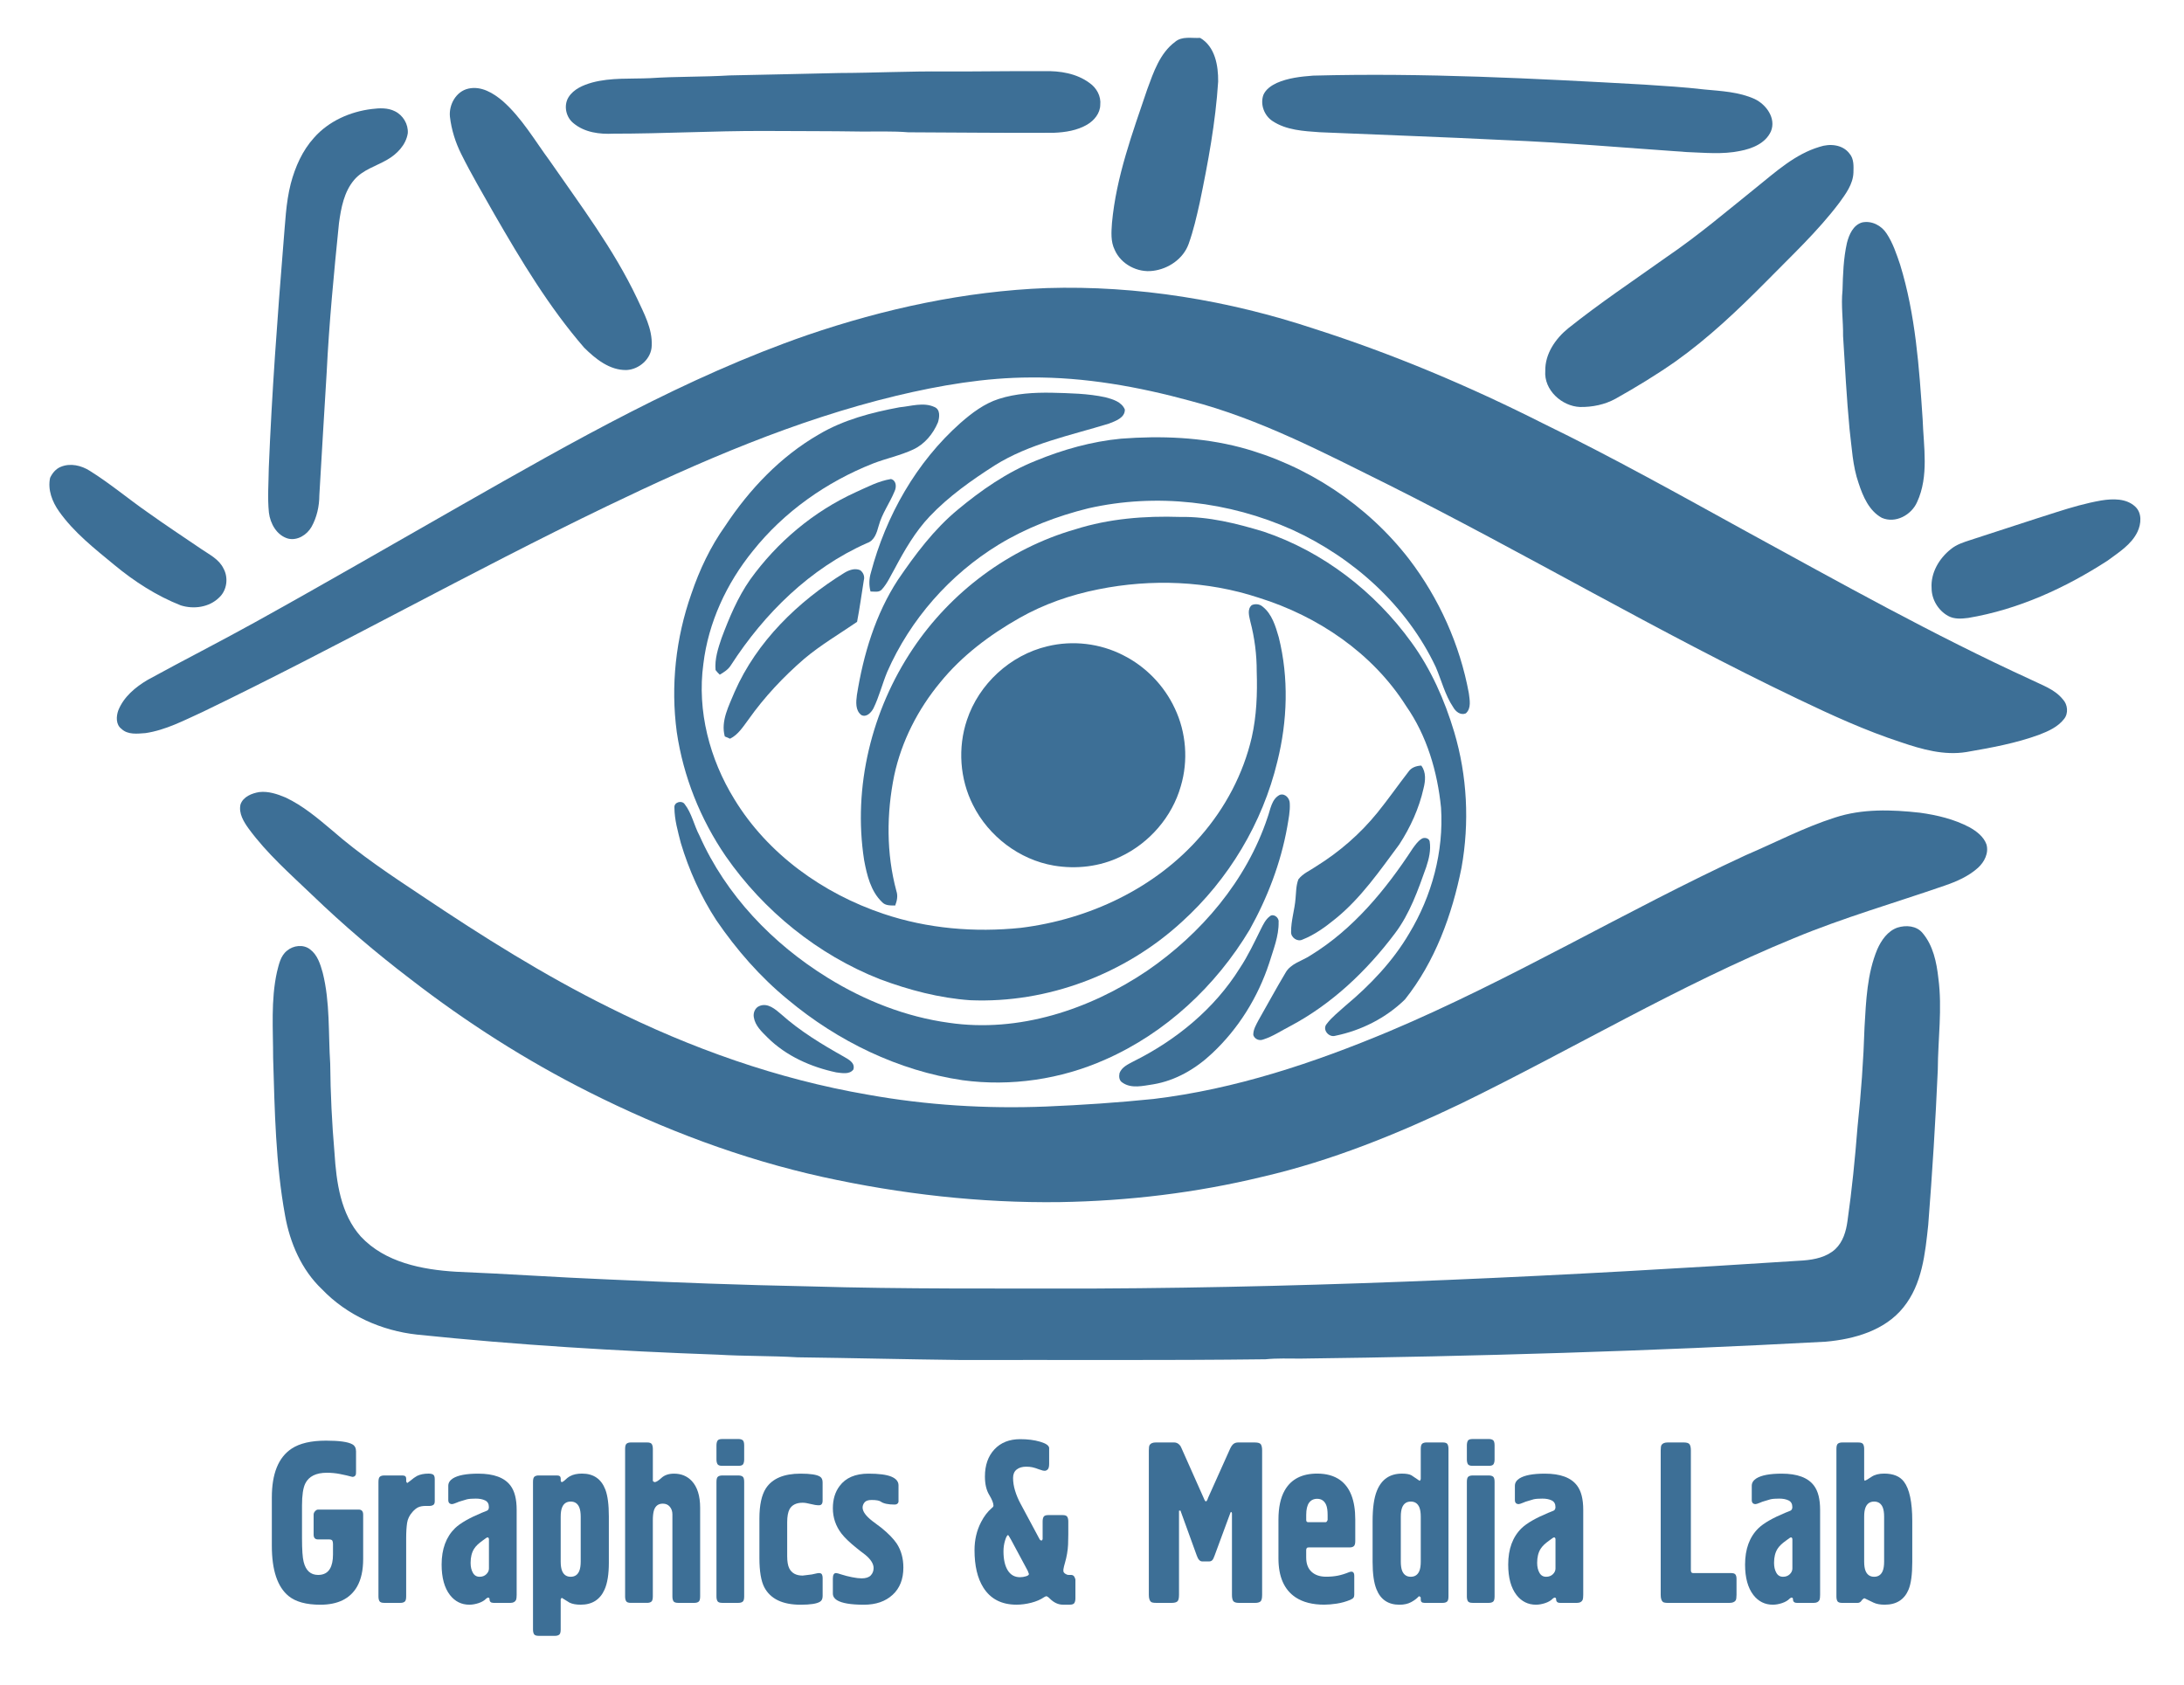 <svg version="1.1" id="Layer_1" xmlns="http://www.w3.org/2000/svg" x="0px" y="0px"
     viewBox="0 0 81 62.5" enable-background="new 0 0 81 62.5" xml:space="preserve">
<g>
	<g>
		<path fill="#3D6F96" d="M43.581,1.553c0.262-0.222,0.617-0.128,0.93-0.148c0.555,0.325,0.674,1.027,0.668,1.618
			c-0.096,1.515-0.375,3.011-0.684,4.496c-0.115,0.513-0.232,1.029-0.41,1.526c-0.197,0.554-0.752,0.932-1.326,1.001
			c-0.57,0.076-1.184-0.244-1.416-0.776c-0.156-0.312-0.125-0.668-0.102-1.004c0.158-1.712,0.76-3.335,1.307-4.951
			C42.782,2.679,43.015,1.975,43.581,1.553"/>
        <path fill="#3D6F96" d="M31.124,2.708c1.312-0.004,2.619-0.071,3.933-0.057c1.223,0.004,2.446-0.019,3.671-0.012
			c0.584-0.015,1.201,0.083,1.68,0.438c0.262,0.181,0.434,0.493,0.398,0.815c-0.004,0.31-0.225,0.576-0.482,0.728
			c-0.373,0.22-0.813,0.288-1.238,0.305c-1.8,0.012-3.599-0.013-5.397-0.018c-0.576-0.048-1.153-0.023-1.73-0.028
			c-1.225-0.02-2.45-0.013-3.674-0.022c-1.846-0.003-3.689,0.102-5.536,0.101c-0.513,0.026-1.067-0.044-1.476-0.385
			c-0.285-0.222-0.379-0.661-0.185-0.971c0.19-0.3,0.54-0.446,0.87-0.54c0.702-0.19,1.438-0.13,2.154-0.163
			c0.984-0.066,1.971-0.042,2.953-0.102C28.418,2.772,29.77,2.737,31.124,2.708"/>
        <path fill="#3D6F96" d="M48.702,2.805C52.8,2.696,56.894,2.91,60.981,3.138c0.742,0.048,1.486,0.094,2.225,0.18
			c0.631,0.06,1.287,0.088,1.875,0.356c0.426,0.205,0.797,0.712,0.6,1.196c-0.201,0.448-0.699,0.645-1.15,0.73
			c-0.648,0.134-1.316,0.064-1.975,0.04c-2.256-0.156-4.512-0.354-6.773-0.445c-2.277-0.114-4.557-0.192-6.834-0.29
			c-0.598-0.043-1.236-0.073-1.752-0.414c-0.311-0.203-0.467-0.62-0.34-0.973c0.092-0.209,0.291-0.344,0.492-0.439
			C47.772,2.891,48.241,2.84,48.702,2.805"/>
        <path fill="#3D6F96" d="M17.372,3.287c0.476-0.107,0.923,0.164,1.271,0.459c0.709,0.626,1.187,1.46,1.744,2.216
			c1.146,1.656,2.373,3.278,3.241,5.107c0.255,0.554,0.572,1.122,0.543,1.752c-0.011,0.485-0.461,0.879-0.93,0.904
			c-0.627,0.016-1.157-0.413-1.579-0.833c-1.305-1.508-2.335-3.227-3.329-4.95c-0.416-0.738-0.849-1.467-1.226-2.228
			c-0.217-0.433-0.364-0.904-0.42-1.386C16.643,3.882,16.915,3.388,17.372,3.287"/>
        <path fill="#3D6F96" d="M13.793,4.043c0.284-0.036,0.591-0.05,0.854,0.084c0.301,0.147,0.5,0.48,0.477,0.815
			c-0.068,0.437-0.404,0.778-0.775,0.989c-0.408,0.234-0.893,0.368-1.209,0.736c-0.381,0.444-0.49,1.044-0.568,1.607
			c-0.187,1.848-0.366,3.697-0.457,5.551c-0.094,1.514-0.182,3.028-0.271,4.542c-0.001,0.408-0.092,0.82-0.291,1.176
			c-0.17,0.297-0.525,0.52-0.871,0.434c-0.42-0.121-0.66-0.557-0.709-0.965c-0.056-0.553-0.01-1.105-0.004-1.658
			c0.113-2.786,0.319-5.566,0.544-8.345c0.066-0.735,0.087-1.48,0.271-2.198c0.164-0.621,0.432-1.229,0.867-1.707
			C12.193,4.492,12.986,4.14,13.793,4.043"/>
        <path fill="#3D6F96" d="M67.485,5.446c0.377-0.128,0.855-0.088,1.109,0.251c0.17,0.195,0.152,0.47,0.146,0.711
			c-0.018,0.427-0.285,0.782-0.525,1.115c-0.801,1.061-1.779,1.969-2.707,2.916c-1.055,1.063-2.145,2.1-3.369,2.97
			c-0.713,0.499-1.459,0.952-2.217,1.378c-0.402,0.222-0.865,0.316-1.322,0.309c-0.678-0.027-1.344-0.632-1.289-1.339
			c-0.012-0.634,0.381-1.2,0.855-1.583c1.172-0.936,2.42-1.768,3.639-2.636c1.16-0.788,2.23-1.698,3.322-2.576
			C65.854,6.379,66.571,5.717,67.485,5.446"/>
        <path fill="#3D6F96" d="M69.065,8.25c0.354-0.073,0.715,0.115,0.904,0.41c0.234,0.352,0.367,0.758,0.502,1.154
			c0.572,1.859,0.707,3.81,0.836,5.739c0.035,1.019,0.238,2.107-0.205,3.068c-0.211,0.482-0.803,0.807-1.309,0.586
			c-0.473-0.26-0.699-0.791-0.859-1.279c-0.227-0.646-0.254-1.339-0.338-2.012c-0.109-1.149-0.168-2.302-0.24-3.453
			c0.008-0.566-0.08-1.13-0.021-1.695c0.016-0.587,0.035-1.181,0.164-1.756C68.577,8.703,68.731,8.345,69.065,8.25"/>
        <path fill="#3D6F96" d="M38.818,10.685c3.37-0.104,6.749,0.454,9.944,1.516c2.912,0.933,5.738,2.126,8.465,3.504
			c2.572,1.25,5.066,2.647,7.57,4.024c3.463,1.893,6.912,3.824,10.502,5.469c0.422,0.211,0.904,0.361,1.209,0.744
			c0.18,0.189,0.213,0.52,0.043,0.727c-0.227,0.293-0.578,0.451-0.914,0.58c-0.873,0.322-1.793,0.486-2.707,0.645
			c-0.826,0.135-1.645-0.098-2.42-0.361c-1.318-0.43-2.584-1.01-3.834-1.609c-5.168-2.469-10.098-5.396-15.217-7.961
			c-2.373-1.176-4.738-2.423-7.316-3.096c-1.926-0.525-3.914-0.883-5.917-0.866c-1.684,0.003-3.355,0.29-4.991,0.68
			c-3.735,0.9-7.278,2.434-10.731,4.097c-5.053,2.434-9.939,5.193-14.99,7.629c-0.684,0.311-1.366,0.674-2.119,0.785
			c-0.301,0.021-0.654,0.07-0.891-0.158c-0.211-0.158-0.197-0.461-0.117-0.684c0.201-0.504,0.636-0.865,1.09-1.133
			c1.32-0.725,2.665-1.406,3.982-2.137c2.572-1.424,5.116-2.9,7.672-4.355c4.133-2.354,8.295-4.732,12.805-6.295
			C32.797,11.452,35.791,10.801,38.818,10.685"/>
        <path fill="#3D6F96" d="M37.04,14.798c0.633-0.204,1.305-0.242,1.966-0.231c0.665,0.018,1.339,0.027,1.993,0.169
			c0.271,0.072,0.6,0.168,0.719,0.454c0.008,0.309-0.352,0.429-0.59,0.522c-1.436,0.442-2.945,0.741-4.235,1.55
			c-0.861,0.551-1.707,1.148-2.414,1.893c-0.535,0.566-0.928,1.246-1.293,1.932c-0.15,0.26-0.271,0.545-0.475,0.771
			c-0.105,0.129-0.281,0.08-0.425,0.082c-0.062-0.23-0.056-0.469,0.013-0.697c0.559-2.111,1.682-4.098,3.323-5.555
			C36.043,15.319,36.502,14.971,37.04,14.798"/>
        <path fill="#3D6F96" d="M33.362,15.107c0.424-0.039,0.885-0.198,1.293-0.011c0.228,0.092,0.192,0.382,0.131,0.572
			c-0.178,0.423-0.491,0.806-0.914,1.003c-0.479,0.225-1.001,0.33-1.493,0.521c-1.729,0.683-3.301,1.791-4.461,3.248
			c-0.972,1.199-1.648,2.652-1.832,4.189c-0.238,1.738,0.234,3.529,1.148,5.012c1.238,2.037,3.289,3.502,5.531,4.254
			c1.634,0.551,3.385,0.697,5.094,0.52c2.528-0.311,4.991-1.465,6.673-3.406c0.912-1.045,1.58-2.307,1.893-3.66
			c0.18-0.799,0.211-1.621,0.184-2.438c0.002-0.627-0.078-1.254-0.238-1.861c-0.041-0.197-0.125-0.447,0.053-0.604
			c0.127-0.059,0.293-0.043,0.402,0.053c0.35,0.275,0.48,0.725,0.6,1.137c0.377,1.508,0.324,3.104-0.051,4.607
			c-0.549,2.281-1.805,4.375-3.539,5.947c-2.107,1.938-4.984,3.029-7.849,2.91c-1.148-0.08-2.271-0.377-3.35-0.779
			c-2.306-0.908-4.311-2.533-5.722-4.564c-0.94-1.373-1.573-2.955-1.815-4.604c-0.231-1.717-0.037-3.488,0.539-5.121
			c0.302-0.895,0.711-1.758,1.26-2.529c0.896-1.355,2.049-2.571,3.467-3.388C31.279,15.572,32.323,15.3,33.362,15.107"/>
        <path fill="#3D6F96" d="M41.579,16.271c1.48-0.113,2.982-0.055,4.424,0.322c2.461,0.655,4.701,2.13,6.258,4.147
			c1.111,1.455,1.883,3.17,2.215,4.971c0.031,0.248,0.1,0.564-0.113,0.75c-0.197,0.08-0.375-0.066-0.467-0.23
			c-0.305-0.453-0.432-0.994-0.648-1.492c-1.072-2.271-3.045-4.047-5.313-5.086c-2.352-1.055-5.047-1.371-7.568-0.799
			c-1.164,0.287-2.299,0.721-3.326,1.346c-1.813,1.107-3.282,2.775-4.136,4.723c-0.184,0.445-0.299,0.916-0.51,1.35
			c-0.082,0.154-0.258,0.348-0.449,0.25c-0.229-0.174-0.198-0.492-0.165-0.744c0.239-1.498,0.687-2.992,1.521-4.271
			c0.643-0.943,1.336-1.873,2.221-2.604c0.873-0.727,1.824-1.387,2.884-1.811C39.421,16.675,40.487,16.375,41.579,16.271"/>
        <path fill="#3D6F96" d="M2.253,17.316c0.356-0.149,0.763-0.053,1.078,0.148c0.746,0.465,1.421,1.035,2.142,1.537
			c0.659,0.471,1.336,0.918,2.006,1.373c0.295,0.201,0.646,0.371,0.809,0.711c0.193,0.346,0.129,0.818-0.166,1.084
			c-0.369,0.361-0.941,0.436-1.419,0.285c-0.897-0.354-1.72-0.885-2.46-1.498c-0.734-0.605-1.498-1.203-2.051-1.984
			c-0.254-0.357-0.428-0.805-0.334-1.248C1.939,17.551,2.07,17.389,2.253,17.316"/>
        <path fill="#3D6F96" d="M31.731,18.26c0.427-0.191,0.847-0.418,1.312-0.492c0.205,0.053,0.211,0.297,0.135,0.455
			c-0.178,0.436-0.467,0.822-0.59,1.283c-0.069,0.25-0.154,0.545-0.43,0.637c-2.107,0.93-3.809,2.609-5.046,4.525
			c-0.098,0.162-0.258,0.264-0.417,0.357c-0.056-0.055-0.111-0.109-0.156-0.172c-0.037-0.408,0.094-0.805,0.223-1.186
			c0.283-0.754,0.596-1.506,1.059-2.168C28.819,20.109,30.172,18.971,31.731,18.26"/>
        <path fill="#3D6F96" d="M77.933,18.563c0.426-0.068,0.928-0.084,1.262,0.232c0.252,0.238,0.219,0.635,0.082,0.926
			c-0.227,0.48-0.699,0.768-1.111,1.074c-1.57,1.016-3.311,1.813-5.168,2.125c-0.248,0.031-0.52,0.053-0.746-0.074
			c-0.365-0.201-0.613-0.609-0.613-1.029c-0.039-0.566,0.279-1.105,0.715-1.449c0.213-0.176,0.48-0.258,0.738-0.342
			c1.068-0.344,2.131-0.699,3.201-1.037C76.829,18.818,77.374,18.66,77.933,18.563"/>
        <path fill="#3D6F96" d="M39.875,19.635c1.255-0.4,2.583-0.504,3.896-0.461c1.053-0.018,2.09,0.24,3.094,0.545
			c2.203,0.74,4.125,2.229,5.482,4.107c0.727,0.998,1.232,2.143,1.586,3.324c0.484,1.627,0.572,3.367,0.271,5.037
			c-0.35,1.746-0.979,3.48-2.096,4.883c-0.703,0.689-1.621,1.152-2.582,1.348c-0.244,0.076-0.5-0.232-0.32-0.441
			c0.193-0.256,0.451-0.449,0.686-0.666c0.92-0.768,1.762-1.648,2.371-2.686c0.842-1.393,1.287-3.039,1.182-4.668
			c-0.133-1.332-0.523-2.666-1.297-3.773c-1.24-1.959-3.271-3.332-5.465-4.014c-1.91-0.629-3.982-0.707-5.947-0.311
			c-1.024,0.203-2.022,0.549-2.931,1.066c-1.102,0.625-2.134,1.4-2.935,2.387c-0.826,0.996-1.433,2.182-1.705,3.449
			c-0.288,1.41-0.296,2.893,0.08,4.287c0.063,0.182,0.022,0.369-0.044,0.539c-0.172-0.004-0.363,0.012-0.489-0.129
			c-0.419-0.402-0.56-1-0.663-1.553c-0.423-2.717,0.28-5.563,1.805-7.838C35.266,21.955,37.426,20.338,39.875,19.635"/>
        <path fill="#3D6F96" d="M31.315,21.248c0.172-0.104,0.39-0.184,0.585-0.1c0.12,0.084,0.178,0.236,0.137,0.377
			c-0.082,0.514-0.152,1.031-0.25,1.541c-0.658,0.451-1.351,0.857-1.963,1.373c-0.771,0.666-1.475,1.416-2.064,2.248
			c-0.198,0.264-0.379,0.563-0.684,0.713c-0.05-0.021-0.146-0.063-0.195-0.084c-0.158-0.572,0.154-1.137,0.365-1.654
			C28.069,23.791,29.594,22.311,31.315,21.248"/>
        <path fill="#3D6F96" d="M38.842,23.973c0.937-0.23,1.956-0.111,2.813,0.33c0.836,0.418,1.523,1.127,1.916,1.973
			c0.424,0.891,0.504,1.939,0.223,2.883c-0.322,1.139-1.166,2.111-2.234,2.615c-0.764,0.373-1.645,0.473-2.477,0.332
			c-1.279-0.219-2.419-1.088-2.996-2.244c-0.491-0.967-0.57-2.127-0.226-3.154C36.305,25.369,37.468,24.299,38.842,23.973"/>
        <path fill="#3D6F96" d="M52.235,28.627c0.107-0.16,0.293-0.221,0.479-0.23c0.182,0.248,0.154,0.563,0.082,0.846
			c-0.166,0.742-0.488,1.447-0.902,2.082c-0.721,0.971-1.416,1.984-2.363,2.752c-0.375,0.305-0.773,0.598-1.227,0.775
			c-0.186,0.092-0.43-0.078-0.42-0.283c-0.004-0.416,0.131-0.818,0.164-1.23c0.023-0.242,0.018-0.492,0.107-0.723
			c0.17-0.223,0.441-0.328,0.666-0.486c0.857-0.533,1.631-1.205,2.268-1.992C51.487,29.646,51.849,29.125,52.235,28.627"/>
        <path fill="#3D6F96" d="M9.617,29.379c0.336-0.039,0.671,0.074,0.977,0.203c0.642,0.303,1.188,0.766,1.726,1.219
			c1.036,0.908,2.188,1.672,3.333,2.432c2.236,1.5,4.523,2.939,6.938,4.135c3.024,1.514,6.248,2.66,9.588,3.234
			c2.181,0.393,4.403,0.529,6.618,0.441c1.33-0.055,2.662-0.145,3.99-0.281c3.02-0.363,5.932-1.334,8.727-2.504
			c4.539-1.914,8.764-4.471,13.23-6.537c1.1-0.469,2.164-1.031,3.309-1.396c1.014-0.334,2.104-0.297,3.154-0.18
			c0.637,0.088,1.275,0.24,1.848,0.545c0.256,0.146,0.516,0.342,0.619,0.631c0.092,0.32-0.078,0.652-0.314,0.867
			c-0.35,0.316-0.791,0.508-1.234,0.66c-1.863,0.646-3.766,1.191-5.588,1.949c-4.264,1.746-8.223,4.125-12.357,6.139
			c-2.359,1.127-4.799,2.121-7.354,2.711c-2.461,0.598-4.988,0.9-7.52,0.941c-2.95,0.039-5.902-0.299-8.784-0.93
			c-3.016-0.666-5.926-1.766-8.68-3.152c-2.336-1.174-4.548-2.586-6.615-4.186c-1.273-0.969-2.494-2.01-3.648-3.121
			c-0.82-0.785-1.684-1.543-2.357-2.463c-0.187-0.258-0.377-0.57-0.303-0.898C9.02,29.549,9.34,29.424,9.617,29.379"/>
        <path fill="#3D6F96" d="M47.466,29.482c0.201-0.064,0.369,0.133,0.369,0.32c0.016,0.293-0.047,0.584-0.094,0.869
			c-0.24,1.342-0.734,2.629-1.395,3.814c-1.25,2.086-3.113,3.83-5.35,4.814c-1.649,0.736-3.505,1.01-5.298,0.768
			c-2.383-0.352-4.629-1.447-6.473-2.986c-1.029-0.84-1.91-1.854-2.658-2.947c-0.576-0.885-1.015-1.857-1.317-2.867
			c-0.109-0.428-0.236-0.867-0.237-1.313c-0.02-0.199,0.268-0.281,0.377-0.131c0.27,0.344,0.348,0.789,0.553,1.172
			c0.977,2.203,2.713,4.012,4.752,5.27c1.369,0.848,2.899,1.453,4.5,1.672c2.584,0.379,5.212-0.488,7.345-1.926
			c2.014-1.381,3.691-3.35,4.469-5.686C47.118,30.033,47.155,29.637,47.466,29.482"/>
        <path fill="#3D6F96" d="M52.71,31.123c0.094-0.078,0.283-0.047,0.313,0.082c0.053,0.326-0.027,0.654-0.129,0.961
			c-0.303,0.85-0.605,1.721-1.154,2.449c-1.047,1.395-2.344,2.629-3.895,3.449c-0.328,0.168-0.639,0.381-0.992,0.492
			c-0.148,0.061-0.32-0.01-0.371-0.164c-0.006-0.205,0.107-0.385,0.199-0.561c0.332-0.58,0.648-1.168,0.992-1.742
			c0.193-0.355,0.617-0.441,0.932-0.652c1.582-0.969,2.789-2.434,3.793-3.971C52.489,31.344,52.577,31.211,52.71,31.123"/>
        <path fill="#3D6F96" d="M47.093,33.988c0.135-0.119,0.35,0.047,0.328,0.209c0.012,0.527-0.197,1.027-0.348,1.523
			c-0.416,1.266-1.139,2.434-2.115,3.348c-0.605,0.572-1.355,1.014-2.188,1.152c-0.371,0.053-0.807,0.172-1.141-0.064
			c-0.123-0.072-0.135-0.223-0.109-0.35c0.082-0.225,0.314-0.328,0.512-0.434c1.584-0.787,3.01-1.951,3.951-3.463
			c0.305-0.459,0.537-0.957,0.781-1.449C46.851,34.289,46.937,34.105,47.093,33.988"/>
        <path fill="#3D6F96" d="M70.374,34.406c0.314-0.098,0.703-0.072,0.928,0.199c0.395,0.465,0.523,1.09,0.588,1.68
			c0.15,1.129-0.016,2.262-0.021,3.391c-0.084,1.922-0.205,3.842-0.355,5.76c-0.113,1.057-0.223,2.199-0.922,3.059
			c-0.689,0.859-1.826,1.178-2.883,1.271c-6.486,0.35-12.98,0.547-19.475,0.627c-0.432,0-0.867-0.018-1.299,0.025
			c-3.766,0.047-7.533,0.018-11.298,0.027c-2.02-0.023-4.035-0.074-6.056-0.1c-0.981-0.059-1.969-0.039-2.952-0.098
			c-3.727-0.133-7.449-0.359-11.16-0.744c-1.32-0.143-2.606-0.717-3.529-1.684c-0.758-0.719-1.187-1.721-1.367-2.734
			c-0.352-1.928-0.385-3.891-0.443-5.842c0-1.063-0.088-2.141,0.141-3.186c0.072-0.281,0.131-0.602,0.373-0.793
			c0.233-0.199,0.609-0.246,0.858-0.049c0.274,0.205,0.377,0.547,0.466,0.861c0.278,1.104,0.206,2.252,0.279,3.381
			c0.01,1.104,0.064,2.207,0.159,3.307c0.069,1.082,0.225,2.264,0.978,3.104c0.899,0.961,2.271,1.227,3.53,1.303
			c1.872,0.076,3.742,0.209,5.614,0.285c2.494,0.115,4.988,0.209,7.484,0.258c3.526,0.105,7.059,0.076,10.589,0.08
			c8.77-0.039,17.533-0.471,26.285-1.041c0.418-0.033,0.867-0.127,1.184-0.422c0.285-0.27,0.398-0.662,0.449-1.037
			c0.166-1.16,0.281-2.326,0.373-3.492c0.131-1.236,0.221-2.471,0.26-3.711c0.057-0.971,0.094-1.971,0.473-2.879
			C69.774,34.875,70.009,34.533,70.374,34.406"/>
        <path fill="#3D6F96" d="M28.162,37.316c0.307-0.133,0.592,0.117,0.811,0.305c0.698,0.625,1.504,1.113,2.318,1.57
			c0.176,0.104,0.434,0.227,0.359,0.479c-0.146,0.195-0.428,0.131-0.635,0.107c-0.938-0.199-1.857-0.607-2.545-1.289
			c-0.217-0.217-0.464-0.443-0.513-0.758C27.928,37.568,28.004,37.379,28.162,37.316"/>
        <path display="none" fill="#3D6F96" d="M42.716,53.781c0.014-0.127-0.031-0.311,0.125-0.361c0.303-0.037,0.615-0.043,0.92,0
			c0.184,0.102,0.221,0.33,0.311,0.502c0.258,0.566,0.479,1.152,0.771,1.703c0.246-0.539,0.48-1.08,0.721-1.621
			c0.084-0.178,0.145-0.373,0.27-0.529c0.146-0.121,0.354-0.064,0.527-0.08c0.174,0.018,0.387-0.043,0.531,0.088
			c0.045,0.219,0.023,0.443,0.027,0.664c-0.002,1.488-0.002,2.977,0,4.463c-0.004,0.227,0.02,0.459-0.027,0.684
			c-0.074,0.1-0.207,0.07-0.311,0.082c-0.225-0.002-0.455,0.014-0.678-0.018c-0.119-0.059-0.092-0.205-0.104-0.313
			c-0.01-1.021,0.016-2.043-0.014-3.066c-0.248,0.549-0.418,1.129-0.645,1.688c-0.076,0.264-0.563,0.254-0.633-0.012
			c-0.223-0.576-0.418-1.162-0.639-1.736c-0.047,0.727-0.008,1.459-0.021,2.188c-0.014,0.379,0.037,0.764-0.029,1.139
			c-0.006,0.096-0.115,0.127-0.195,0.125c-0.275,0.014-0.553,0-0.832,0.002c-0.109-0.242-0.074-0.51-0.076-0.764
			C42.718,56.998,42.718,55.389,42.716,53.781"/>
	</g>
</g>
    <g>
	<path fill="#3D6F96" d="M11.632,56.922v-0.743c0-0.045,0.018-0.087,0.054-0.126c0.035-0.039,0.072-0.06,0.113-0.06h1.504
		c0.111,0,0.166,0.063,0.166,0.188v1.645c0,0.418-0.075,0.761-0.227,1.026c-0.257,0.446-0.711,0.67-1.361,0.67
		c-0.523,0-0.917-0.108-1.179-0.323c-0.413-0.34-0.62-0.961-0.62-1.861v-1.794c0-0.884,0.244-1.487,0.733-1.811
		c0.298-0.198,0.724-0.297,1.278-0.297c0.488,0,0.813,0.045,0.975,0.136c0.091,0.051,0.137,0.139,0.137,0.264v0.722
		c0,0.074-0.003,0.119-0.008,0.137c-0.021,0.057-0.063,0.085-0.129,0.085c-0.146-0.04-0.299-0.075-0.457-0.106
		c-0.159-0.031-0.322-0.047-0.488-0.047c-0.402,0-0.67,0.134-0.801,0.399c-0.081,0.165-0.121,0.437-0.121,0.816v1.207
		c0,0.431,0.02,0.726,0.061,0.884c0.08,0.323,0.26,0.484,0.537,0.484c0.201,0,0.348-0.076,0.438-0.229
		c0.076-0.13,0.113-0.306,0.113-0.527v-0.391c0-0.045-0.007-0.085-0.021-0.119c-0.016-0.034-0.057-0.051-0.121-0.051h-0.416
		C11.686,57.099,11.632,57.04,11.632,56.922z"/>
        <path fill="#3D6F96" d="M15.064,57.056v2.159c0,0.103-0.019,0.168-0.057,0.195c-0.037,0.029-0.09,0.043-0.154,0.043h-0.605
		c-0.091,0-0.148-0.021-0.174-0.063c-0.025-0.043-0.038-0.101-0.038-0.175v-4.25c0-0.102,0.019-0.167,0.057-0.195
		c0.037-0.028,0.089-0.042,0.153-0.042h0.684c0.09,0,0.135,0.039,0.135,0.118v0.094c0,0.022,0.013,0.046,0.038,0.068l0.106-0.077
		c0.107-0.09,0.193-0.152,0.26-0.187c0.116-0.057,0.258-0.085,0.426-0.085c0.076,0,0.133,0.013,0.172,0.038
		c0.037,0.025,0.057,0.081,0.057,0.166v0.824c0,0.068-0.02,0.113-0.057,0.136c-0.038,0.023-0.08,0.034-0.125,0.034h-0.144
		c-0.121,0-0.217,0.018-0.287,0.051c-0.071,0.034-0.142,0.091-0.212,0.171c-0.111,0.124-0.178,0.26-0.2,0.407
		S15.064,56.824,15.064,57.056z"/>
        <path fill="#3D6F96" d="M19.162,56.002v3.153c0,0.091-0.008,0.153-0.022,0.188c-0.036,0.073-0.104,0.11-0.204,0.11h-0.635
		c-0.096,0-0.145-0.045-0.145-0.136c0-0.04-0.02-0.06-0.061-0.06c-0.035,0.017-0.058,0.031-0.067,0.042
		c-0.065,0.068-0.157,0.122-0.276,0.162c-0.118,0.039-0.232,0.06-0.344,0.06c-0.293,0-0.531-0.119-0.719-0.357
		c-0.206-0.267-0.31-0.643-0.31-1.131c0-0.577,0.167-1.028,0.499-1.352c0.197-0.187,0.527-0.376,0.99-0.569l0.189-0.076
		c0.051-0.022,0.075-0.068,0.075-0.136c0-0.119-0.046-0.201-0.14-0.247c-0.094-0.045-0.208-0.067-0.344-0.067
		c-0.142,0-0.25,0.008-0.325,0.025c-0.086,0.028-0.16,0.051-0.224,0.067c-0.063,0.018-0.111,0.034-0.146,0.052
		c-0.096,0.039-0.156,0.06-0.182,0.06c-0.096,0-0.145-0.052-0.145-0.153v-0.527c0-0.107,0.057-0.198,0.167-0.271
		c0.187-0.119,0.501-0.179,0.944-0.179c0.575,0,0.973,0.147,1.195,0.442C19.086,55.305,19.162,55.605,19.162,56.002z M18.134,58.178
		V57.09c0-0.028-0.01-0.048-0.03-0.06c-0.02-0.011-0.045-0.005-0.075,0.018l-0.129,0.094c-0.151,0.107-0.257,0.209-0.317,0.306
		c-0.086,0.136-0.129,0.309-0.129,0.519c0,0.147,0.027,0.271,0.084,0.369c0.055,0.1,0.139,0.149,0.249,0.149
		c0.101,0,0.185-0.031,0.249-0.094C18.102,58.328,18.134,58.258,18.134,58.178z"/>
        <path fill="#3D6F96" d="M20.795,59.325v1.114c0,0.102-0.018,0.167-0.057,0.195c-0.037,0.028-0.089,0.042-0.154,0.042h-0.605
		c-0.09,0-0.148-0.021-0.174-0.063c-0.025-0.042-0.037-0.101-0.037-0.174v-5.475c0-0.102,0.019-0.167,0.057-0.195
		c0.037-0.028,0.088-0.042,0.153-0.042h0.683c0.09,0,0.135,0.039,0.135,0.118v0.068c0,0.04,0.019,0.06,0.054,0.06
		c0.005,0,0.028-0.014,0.068-0.043c0.086-0.085,0.162-0.144,0.228-0.178c0.117-0.063,0.264-0.094,0.44-0.094
		c0.425,0,0.714,0.198,0.866,0.595c0.086,0.227,0.129,0.559,0.129,0.995v1.717c0,0.425-0.053,0.756-0.159,0.994
		c-0.166,0.374-0.461,0.562-0.884,0.562c-0.172,0-0.311-0.025-0.416-0.077c-0.096-0.057-0.191-0.116-0.287-0.178
		C20.809,59.289,20.795,59.309,20.795,59.325z M20.795,56.257v1.666c0,0.147,0.018,0.264,0.054,0.349
		c0.06,0.142,0.166,0.213,0.317,0.213s0.257-0.071,0.317-0.213c0.035-0.085,0.054-0.201,0.054-0.349v-1.666
		c0-0.147-0.019-0.264-0.054-0.349c-0.061-0.142-0.166-0.212-0.317-0.212s-0.258,0.07-0.317,0.212
		C20.813,55.993,20.795,56.109,20.795,56.257z"/>
        <path fill="#3D6F96" d="M23.184,59.215v-5.474c0-0.103,0.02-0.167,0.058-0.195s0.089-0.043,0.155-0.043h0.604
		c0.091,0,0.148,0.021,0.174,0.063c0.024,0.043,0.038,0.102,0.038,0.175v1.122v0.051c0,0.028,0.022,0.048,0.068,0.06
		c0.055,0,0.139-0.053,0.252-0.157c0.114-0.104,0.27-0.157,0.466-0.157c0.267,0,0.486,0.091,0.657,0.271
		c0.207,0.222,0.311,0.553,0.311,0.995v3.289c0,0.103-0.02,0.168-0.057,0.195c-0.038,0.029-0.09,0.043-0.155,0.043H25.15
		c-0.092,0-0.148-0.021-0.174-0.063c-0.025-0.043-0.038-0.101-0.038-0.175v-3.043c0-0.113-0.032-0.208-0.095-0.284
		c-0.063-0.077-0.15-0.115-0.261-0.115c-0.161,0-0.27,0.079-0.325,0.238c-0.03,0.091-0.045,0.221-0.045,0.391v2.813
		c0,0.103-0.02,0.168-0.057,0.195c-0.038,0.029-0.09,0.043-0.155,0.043h-0.604c-0.092,0-0.149-0.021-0.174-0.063
		C23.197,59.347,23.184,59.289,23.184,59.215z"/>
        <path fill="#3D6F96" d="M27.6,53.613v0.519c0,0.074-0.013,0.132-0.037,0.175c-0.025,0.042-0.084,0.063-0.174,0.063h-0.605
		c-0.091,0-0.148-0.021-0.174-0.063c-0.025-0.043-0.038-0.101-0.038-0.175v-0.519c0-0.073,0.013-0.132,0.038-0.174
		c0.025-0.043,0.083-0.063,0.174-0.063h0.605c0.064,0,0.117,0.014,0.154,0.042C27.581,53.446,27.6,53.512,27.6,53.613z M27.6,54.965
		v4.25c0,0.103-0.019,0.168-0.057,0.195c-0.037,0.029-0.09,0.043-0.154,0.043h-0.605c-0.091,0-0.148-0.021-0.174-0.063
		c-0.025-0.043-0.038-0.101-0.038-0.175v-4.25c0-0.102,0.019-0.167,0.058-0.195c0.037-0.028,0.089-0.042,0.154-0.042h0.605
		c0.064,0,0.117,0.014,0.154,0.042C27.581,54.798,27.6,54.863,27.6,54.965z"/>
        <path fill="#3D6F96" d="M29.195,56.461v1.258c0,0.199,0.025,0.349,0.076,0.451c0.09,0.181,0.256,0.271,0.498,0.271l0.34-0.042
		c0.035-0.006,0.081-0.016,0.137-0.03c0.056-0.014,0.098-0.021,0.129-0.021c0.055,0,0.092,0.018,0.109,0.052
		s0.026,0.073,0.026,0.119v0.68c0,0.102-0.032,0.173-0.099,0.212c-0.115,0.074-0.355,0.111-0.718,0.111
		c-0.671,0-1.119-0.216-1.346-0.646c-0.121-0.232-0.182-0.595-0.182-1.088v-1.462c0-0.499,0.081-0.873,0.241-1.122
		c0.238-0.362,0.666-0.544,1.286-0.544c0.362,0,0.603,0.037,0.718,0.11c0.066,0.04,0.099,0.11,0.099,0.213v0.68
		c0,0.113-0.046,0.17-0.136,0.17c-0.086,0-0.188-0.016-0.307-0.047c-0.118-0.031-0.218-0.047-0.299-0.047
		c-0.231,0-0.393,0.08-0.483,0.238C29.226,56.084,29.195,56.246,29.195,56.461z"/>
        <path fill="#3D6F96" d="M30.889,59.104v-0.553c0-0.136,0.04-0.204,0.12-0.204c0.025,0,0.095,0.019,0.207,0.056
		s0.241,0.069,0.384,0.098s0.262,0.043,0.357,0.043c0.155,0,0.269-0.037,0.338-0.11c0.07-0.074,0.105-0.165,0.105-0.272
		c0-0.158-0.104-0.323-0.31-0.493c-0.151-0.113-0.257-0.195-0.317-0.246c-0.263-0.21-0.451-0.392-0.567-0.544
		c-0.212-0.278-0.317-0.59-0.317-0.936c0-0.328,0.083-0.604,0.25-0.824c0.227-0.306,0.584-0.459,1.073-0.459
		c0.383,0,0.664,0.037,0.843,0.11c0.179,0.074,0.269,0.182,0.269,0.323v0.535c0,0.028,0,0.054,0,0.077
		c-0.016,0.067-0.063,0.102-0.144,0.102c-0.242,0-0.414-0.037-0.515-0.11c-0.056-0.04-0.169-0.06-0.34-0.06
		c-0.126,0-0.213,0.029-0.261,0.089s-0.072,0.124-0.072,0.191c0,0.147,0.121,0.314,0.363,0.502c0.11,0.085,0.224,0.17,0.34,0.255
		c0.263,0.215,0.451,0.411,0.567,0.586c0.161,0.25,0.242,0.544,0.242,0.885c0,0.431-0.134,0.768-0.4,1.011
		c-0.266,0.244-0.62,0.366-1.063,0.366c-0.487,0-0.821-0.057-1.003-0.17C30.939,59.289,30.889,59.207,30.889,59.104z"/>
        <path fill="#3D6F96" d="M38.88,56.197h0.529c0.091,0,0.148,0.021,0.174,0.064c0.025,0.042,0.038,0.101,0.038,0.174v0.255v0.222
		c0,0.142-0.003,0.268-0.008,0.378s-0.018,0.224-0.038,0.34c-0.02,0.116-0.045,0.226-0.075,0.327
		c-0.03,0.103-0.051,0.188-0.061,0.255v0.068c0.005,0.034,0.028,0.065,0.071,0.094s0.082,0.042,0.117,0.042h0.091
		c0.061,0,0.104,0.024,0.129,0.072s0.038,0.084,0.038,0.106v0.688c0,0.073-0.013,0.132-0.038,0.174
		c-0.025,0.043-0.083,0.064-0.174,0.064h-0.25c-0.176,0-0.34-0.077-0.491-0.229c-0.056-0.057-0.101-0.085-0.136-0.085
		c-0.005,0-0.028,0.011-0.068,0.033c-0.131,0.091-0.291,0.16-0.48,0.209c-0.188,0.048-0.371,0.072-0.548,0.072
		c-0.555,0-0.965-0.213-1.232-0.638c-0.217-0.346-0.325-0.808-0.325-1.386c0-0.38,0.081-0.726,0.242-1.037
		c0.11-0.215,0.242-0.388,0.394-0.519c0.045-0.034,0.067-0.064,0.067-0.093c0-0.091-0.053-0.225-0.158-0.4
		c-0.106-0.175-0.159-0.402-0.159-0.68c0-0.419,0.117-0.755,0.352-1.007s0.554-0.379,0.956-0.379c0.277,0,0.523,0.031,0.737,0.094
		c0.215,0.063,0.326,0.139,0.337,0.229v0.076v0.511c0,0.107-0.018,0.178-0.053,0.212s-0.073,0.051-0.113,0.051
		c-0.021,0-0.043-0.002-0.068-0.008s-0.07-0.02-0.136-0.043c-0.102-0.039-0.186-0.066-0.254-0.08
		c-0.068-0.015-0.145-0.021-0.23-0.021c-0.146,0-0.264,0.035-0.352,0.106c-0.088,0.07-0.132,0.174-0.132,0.31
		c0,0.153,0.024,0.313,0.075,0.477c0.05,0.164,0.118,0.325,0.204,0.484l0.62,1.156c0.056,0.107,0.089,0.168,0.102,0.183
		c0.013,0.014,0.032,0.021,0.057,0.021c0.016,0,0.028-0.018,0.038-0.052v-0.654c0-0.073,0.013-0.132,0.038-0.174
		C38.731,56.219,38.789,56.197,38.88,56.197z M38.116,58.263l-0.62-1.155c-0.021-0.04-0.045-0.082-0.075-0.128
		c-0.006-0.011-0.016-0.025-0.03-0.042c-0.035,0-0.073,0.064-0.113,0.195c-0.041,0.13-0.061,0.267-0.061,0.408
		c0,0.3,0.053,0.535,0.158,0.705c0.106,0.17,0.257,0.255,0.454,0.255c0.075,0,0.149-0.011,0.223-0.034
		c0.073-0.022,0.109-0.051,0.109-0.085L38.116,58.263z"/>
        <path fill="#3D6F96" d="M43.727,56.036v3.119c0,0.131-0.021,0.213-0.064,0.247s-0.11,0.051-0.2,0.051h-0.59
		c-0.091,0-0.151-0.012-0.182-0.034c-0.056-0.045-0.083-0.133-0.083-0.264v-5.354c0-0.103,0.01-0.17,0.03-0.204
		c0.04-0.063,0.118-0.094,0.234-0.094h0.673c0.075,0,0.141,0.028,0.196,0.085c0.03,0.028,0.056,0.068,0.075,0.119l0.817,1.836
		c0.01,0.028,0.023,0.06,0.041,0.094s0.034,0.051,0.049,0.051c0.021,0,0.039-0.021,0.058-0.063c0.018-0.043,0.026-0.066,0.026-0.072
		l0.816-1.819c0.04-0.085,0.083-0.145,0.128-0.179c0.046-0.033,0.099-0.051,0.159-0.051h0.635c0.116,0,0.189,0.024,0.22,0.072
		c0.03,0.049,0.045,0.123,0.045,0.226v5.354c0,0.131-0.021,0.213-0.064,0.247c-0.042,0.034-0.109,0.051-0.2,0.051h-0.59
		c-0.115,0-0.188-0.024-0.219-0.072s-0.046-0.123-0.046-0.226V56.13c-0.01-0.034-0.02-0.051-0.029-0.051l-0.023,0.017l-0.59,1.598
		c-0.03,0.091-0.061,0.15-0.091,0.179c-0.029,0.028-0.067,0.043-0.113,0.043h-0.257c-0.086,0-0.153-0.074-0.204-0.222l-0.604-1.666
		C43.759,56.033,43.741,56.036,43.727,56.036z"/>
        <path fill="#3D6F96" d="M50.055,57.396h-1.52c-0.036,0-0.06,0.01-0.072,0.029c-0.013,0.021-0.019,0.045-0.019,0.073v0.274
		c0,0.229,0.065,0.403,0.196,0.526s0.313,0.185,0.544,0.185c0.161,0,0.308-0.014,0.438-0.04c0.132-0.027,0.27-0.07,0.416-0.13
		c0.126-0.046,0.189,0,0.189,0.137v0.702c0,0.045-0.009,0.081-0.026,0.106c-0.018,0.026-0.057,0.053-0.117,0.081
		c-0.167,0.069-0.336,0.116-0.507,0.142c-0.172,0.025-0.325,0.039-0.461,0.039c-0.438,0-0.794-0.091-1.066-0.272
		c-0.424-0.283-0.635-0.765-0.635-1.445v-1.437c0-0.453,0.078-0.815,0.234-1.088c0.236-0.413,0.638-0.62,1.202-0.62
		c0.343,0,0.625,0.079,0.847,0.237c0.378,0.271,0.566,0.76,0.566,1.466v0.797c0,0.102-0.019,0.166-0.057,0.194
		C50.172,57.382,50.12,57.396,50.055,57.396z M48.52,56.461h0.643c0.03,0,0.056-0.028,0.076-0.084v-0.186
		c0-0.162-0.019-0.286-0.054-0.37c-0.065-0.151-0.176-0.228-0.332-0.228c-0.132,0-0.232,0.05-0.303,0.147
		c-0.07,0.099-0.105,0.249-0.105,0.45v0.186C48.444,56.433,48.469,56.461,48.52,56.461z"/>
        <path fill="#3D6F96" d="M52.693,54.854v-1.113c0-0.103,0.02-0.167,0.057-0.195c0.038-0.028,0.09-0.043,0.155-0.043h0.604
		c0.091,0,0.149,0.021,0.174,0.063c0.025,0.043,0.038,0.102,0.038,0.175v5.474c0,0.103-0.019,0.168-0.057,0.195
		c-0.037,0.029-0.088,0.043-0.153,0.043h-0.683c-0.091,0-0.136-0.04-0.136-0.119v-0.067c0-0.028-0.022-0.049-0.068-0.06
		c-0.076,0.085-0.173,0.158-0.292,0.221s-0.262,0.094-0.429,0.094c-0.415,0-0.699-0.19-0.851-0.57
		c-0.097-0.237-0.145-0.577-0.145-1.02v-1.513c0-0.487,0.053-0.861,0.159-1.122c0.171-0.425,0.481-0.638,0.93-0.638
		c0.156,0,0.272,0.02,0.348,0.06c0.101,0.068,0.201,0.136,0.303,0.204C52.668,54.923,52.684,54.9,52.693,54.854z M52.693,57.923
		v-1.666c0-0.147-0.018-0.264-0.053-0.349c-0.061-0.142-0.166-0.212-0.317-0.212s-0.257,0.07-0.317,0.212
		c-0.035,0.085-0.053,0.201-0.053,0.349v1.666c0,0.147,0.018,0.264,0.053,0.349c0.061,0.142,0.166,0.213,0.317,0.213
		s0.257-0.071,0.317-0.213C52.676,58.187,52.693,58.07,52.693,57.923z"/>
        <path fill="#3D6F96" d="M55.431,53.613v0.519c0,0.074-0.013,0.132-0.038,0.175c-0.025,0.042-0.083,0.063-0.174,0.063h-0.605
		c-0.09,0-0.148-0.021-0.174-0.063c-0.024-0.043-0.037-0.101-0.037-0.175v-0.519c0-0.073,0.013-0.132,0.037-0.174
		c0.025-0.043,0.084-0.063,0.174-0.063h0.605c0.065,0,0.117,0.014,0.155,0.042C55.411,53.446,55.431,53.512,55.431,53.613z
		 M55.431,54.965v4.25c0,0.103-0.02,0.168-0.057,0.195c-0.038,0.029-0.09,0.043-0.155,0.043h-0.605c-0.09,0-0.148-0.021-0.174-0.063
		c-0.024-0.043-0.037-0.101-0.037-0.175v-4.25c0-0.102,0.019-0.167,0.057-0.195c0.037-0.028,0.089-0.042,0.154-0.042h0.605
		c0.065,0,0.117,0.014,0.155,0.042C55.411,54.798,55.431,54.863,55.431,54.965z"/>
        <path fill="#3D6F96" d="M58.719,56.002v3.153c0,0.091-0.008,0.153-0.022,0.188c-0.035,0.073-0.104,0.11-0.204,0.11h-0.635
		c-0.097,0-0.145-0.045-0.145-0.136c0-0.04-0.02-0.06-0.061-0.06c-0.035,0.017-0.058,0.031-0.067,0.042
		c-0.065,0.068-0.158,0.122-0.276,0.162c-0.118,0.039-0.233,0.06-0.344,0.06c-0.292,0-0.532-0.119-0.719-0.357
		c-0.206-0.267-0.31-0.643-0.31-1.131c0-0.577,0.166-1.028,0.499-1.352c0.196-0.187,0.526-0.376,0.99-0.569l0.189-0.076
		c0.05-0.022,0.075-0.068,0.075-0.136c0-0.119-0.047-0.201-0.14-0.247c-0.094-0.045-0.208-0.067-0.344-0.067
		c-0.142,0-0.25,0.008-0.325,0.025c-0.086,0.028-0.16,0.051-0.224,0.067c-0.063,0.018-0.112,0.034-0.147,0.052
		c-0.096,0.039-0.156,0.06-0.181,0.06c-0.096,0-0.144-0.052-0.144-0.153v-0.527c0-0.107,0.055-0.198,0.166-0.271
		c0.187-0.119,0.501-0.179,0.945-0.179c0.574,0,0.973,0.147,1.194,0.442C58.644,55.305,58.719,55.605,58.719,56.002z M57.69,58.178
		V57.09c0-0.028-0.01-0.048-0.03-0.06c-0.02-0.011-0.045-0.005-0.075,0.018l-0.129,0.094c-0.151,0.107-0.257,0.209-0.317,0.306
		c-0.086,0.136-0.129,0.309-0.129,0.519c0,0.147,0.028,0.271,0.084,0.369c0.055,0.1,0.138,0.149,0.249,0.149
		c0.101,0,0.184-0.031,0.25-0.094C57.658,58.328,57.69,58.258,57.69,58.178z"/>
        <path fill="#3D6F96" d="M61.592,59.155v-5.354c0-0.103,0.01-0.17,0.03-0.204c0.04-0.063,0.118-0.094,0.234-0.094h0.59
		c0.115,0,0.188,0.024,0.219,0.072c0.03,0.049,0.046,0.123,0.046,0.226v4.445c0,0.068,0.027,0.102,0.083,0.102H64.2
		c0.085,0,0.141,0.019,0.166,0.056s0.038,0.089,0.038,0.157v0.595c0,0.103-0.011,0.17-0.03,0.204
		c-0.041,0.063-0.119,0.094-0.234,0.094h-2.283c-0.091,0-0.151-0.012-0.182-0.034C61.619,59.374,61.592,59.286,61.592,59.155z"/>
        <path fill="#3D6F96" d="M67.504,56.002v3.153c0,0.091-0.008,0.153-0.022,0.188c-0.035,0.073-0.104,0.11-0.204,0.11h-0.635
		c-0.097,0-0.145-0.045-0.145-0.136c0-0.04-0.02-0.06-0.061-0.06c-0.035,0.017-0.058,0.031-0.067,0.042
		c-0.065,0.068-0.158,0.122-0.276,0.162c-0.118,0.039-0.233,0.06-0.344,0.06c-0.292,0-0.532-0.119-0.719-0.357
		c-0.206-0.267-0.31-0.643-0.31-1.131c0-0.577,0.166-1.028,0.499-1.352c0.196-0.187,0.526-0.376,0.99-0.569l0.189-0.076
		c0.05-0.022,0.075-0.068,0.075-0.136c0-0.119-0.047-0.201-0.14-0.247c-0.094-0.045-0.208-0.067-0.344-0.067
		c-0.142,0-0.25,0.008-0.325,0.025c-0.086,0.028-0.16,0.051-0.224,0.067c-0.063,0.018-0.112,0.034-0.147,0.052
		c-0.096,0.039-0.156,0.06-0.181,0.06c-0.096,0-0.144-0.052-0.144-0.153v-0.527c0-0.107,0.055-0.198,0.166-0.271
		c0.187-0.119,0.501-0.179,0.945-0.179c0.574,0,0.973,0.147,1.194,0.442C67.429,55.305,67.504,55.605,67.504,56.002z M66.476,58.178
		V57.09c0-0.028-0.01-0.048-0.03-0.06c-0.02-0.011-0.045-0.005-0.075,0.018l-0.129,0.094c-0.151,0.107-0.257,0.209-0.317,0.306
		c-0.086,0.136-0.129,0.309-0.129,0.519c0,0.147,0.028,0.271,0.084,0.369c0.055,0.1,0.138,0.149,0.249,0.149
		c0.101,0,0.184-0.031,0.25-0.094C66.443,58.328,66.476,58.258,66.476,58.178z"/>
        <path fill="#3D6F96" d="M69.138,53.741v1.113c0.005,0.046,0.012,0.068,0.022,0.068c0.045-0.012,0.127-0.059,0.245-0.141
		c0.119-0.082,0.276-0.123,0.473-0.123c0.338,0,0.582,0.1,0.733,0.298c0.207,0.271,0.311,0.759,0.311,1.462v1.513
		c0,0.465-0.046,0.808-0.137,1.028c-0.156,0.374-0.451,0.562-0.884,0.562c-0.167,0-0.306-0.025-0.416-0.077
		c-0.111-0.051-0.222-0.104-0.333-0.161c-0.025,0-0.056,0.02-0.091,0.06l-0.038,0.051c-0.035,0.04-0.078,0.06-0.128,0.06H68.32
		c-0.09,0-0.148-0.021-0.174-0.063c-0.024-0.043-0.037-0.101-0.037-0.175v-5.474c0-0.103,0.019-0.167,0.057-0.195
		c0.037-0.028,0.089-0.043,0.154-0.043h0.605c0.091,0,0.148,0.021,0.174,0.063C69.125,53.609,69.138,53.668,69.138,53.741z
		 M69.138,56.257v1.666c0,0.147,0.018,0.264,0.053,0.349c0.061,0.142,0.166,0.213,0.317,0.213s0.257-0.071,0.317-0.213
		c0.035-0.085,0.053-0.201,0.053-0.349v-1.666c0-0.147-0.018-0.264-0.053-0.349c-0.061-0.142-0.166-0.212-0.317-0.212
		s-0.257,0.07-0.317,0.212C69.155,55.993,69.138,56.109,69.138,56.257z"/>
</g>
</svg>
